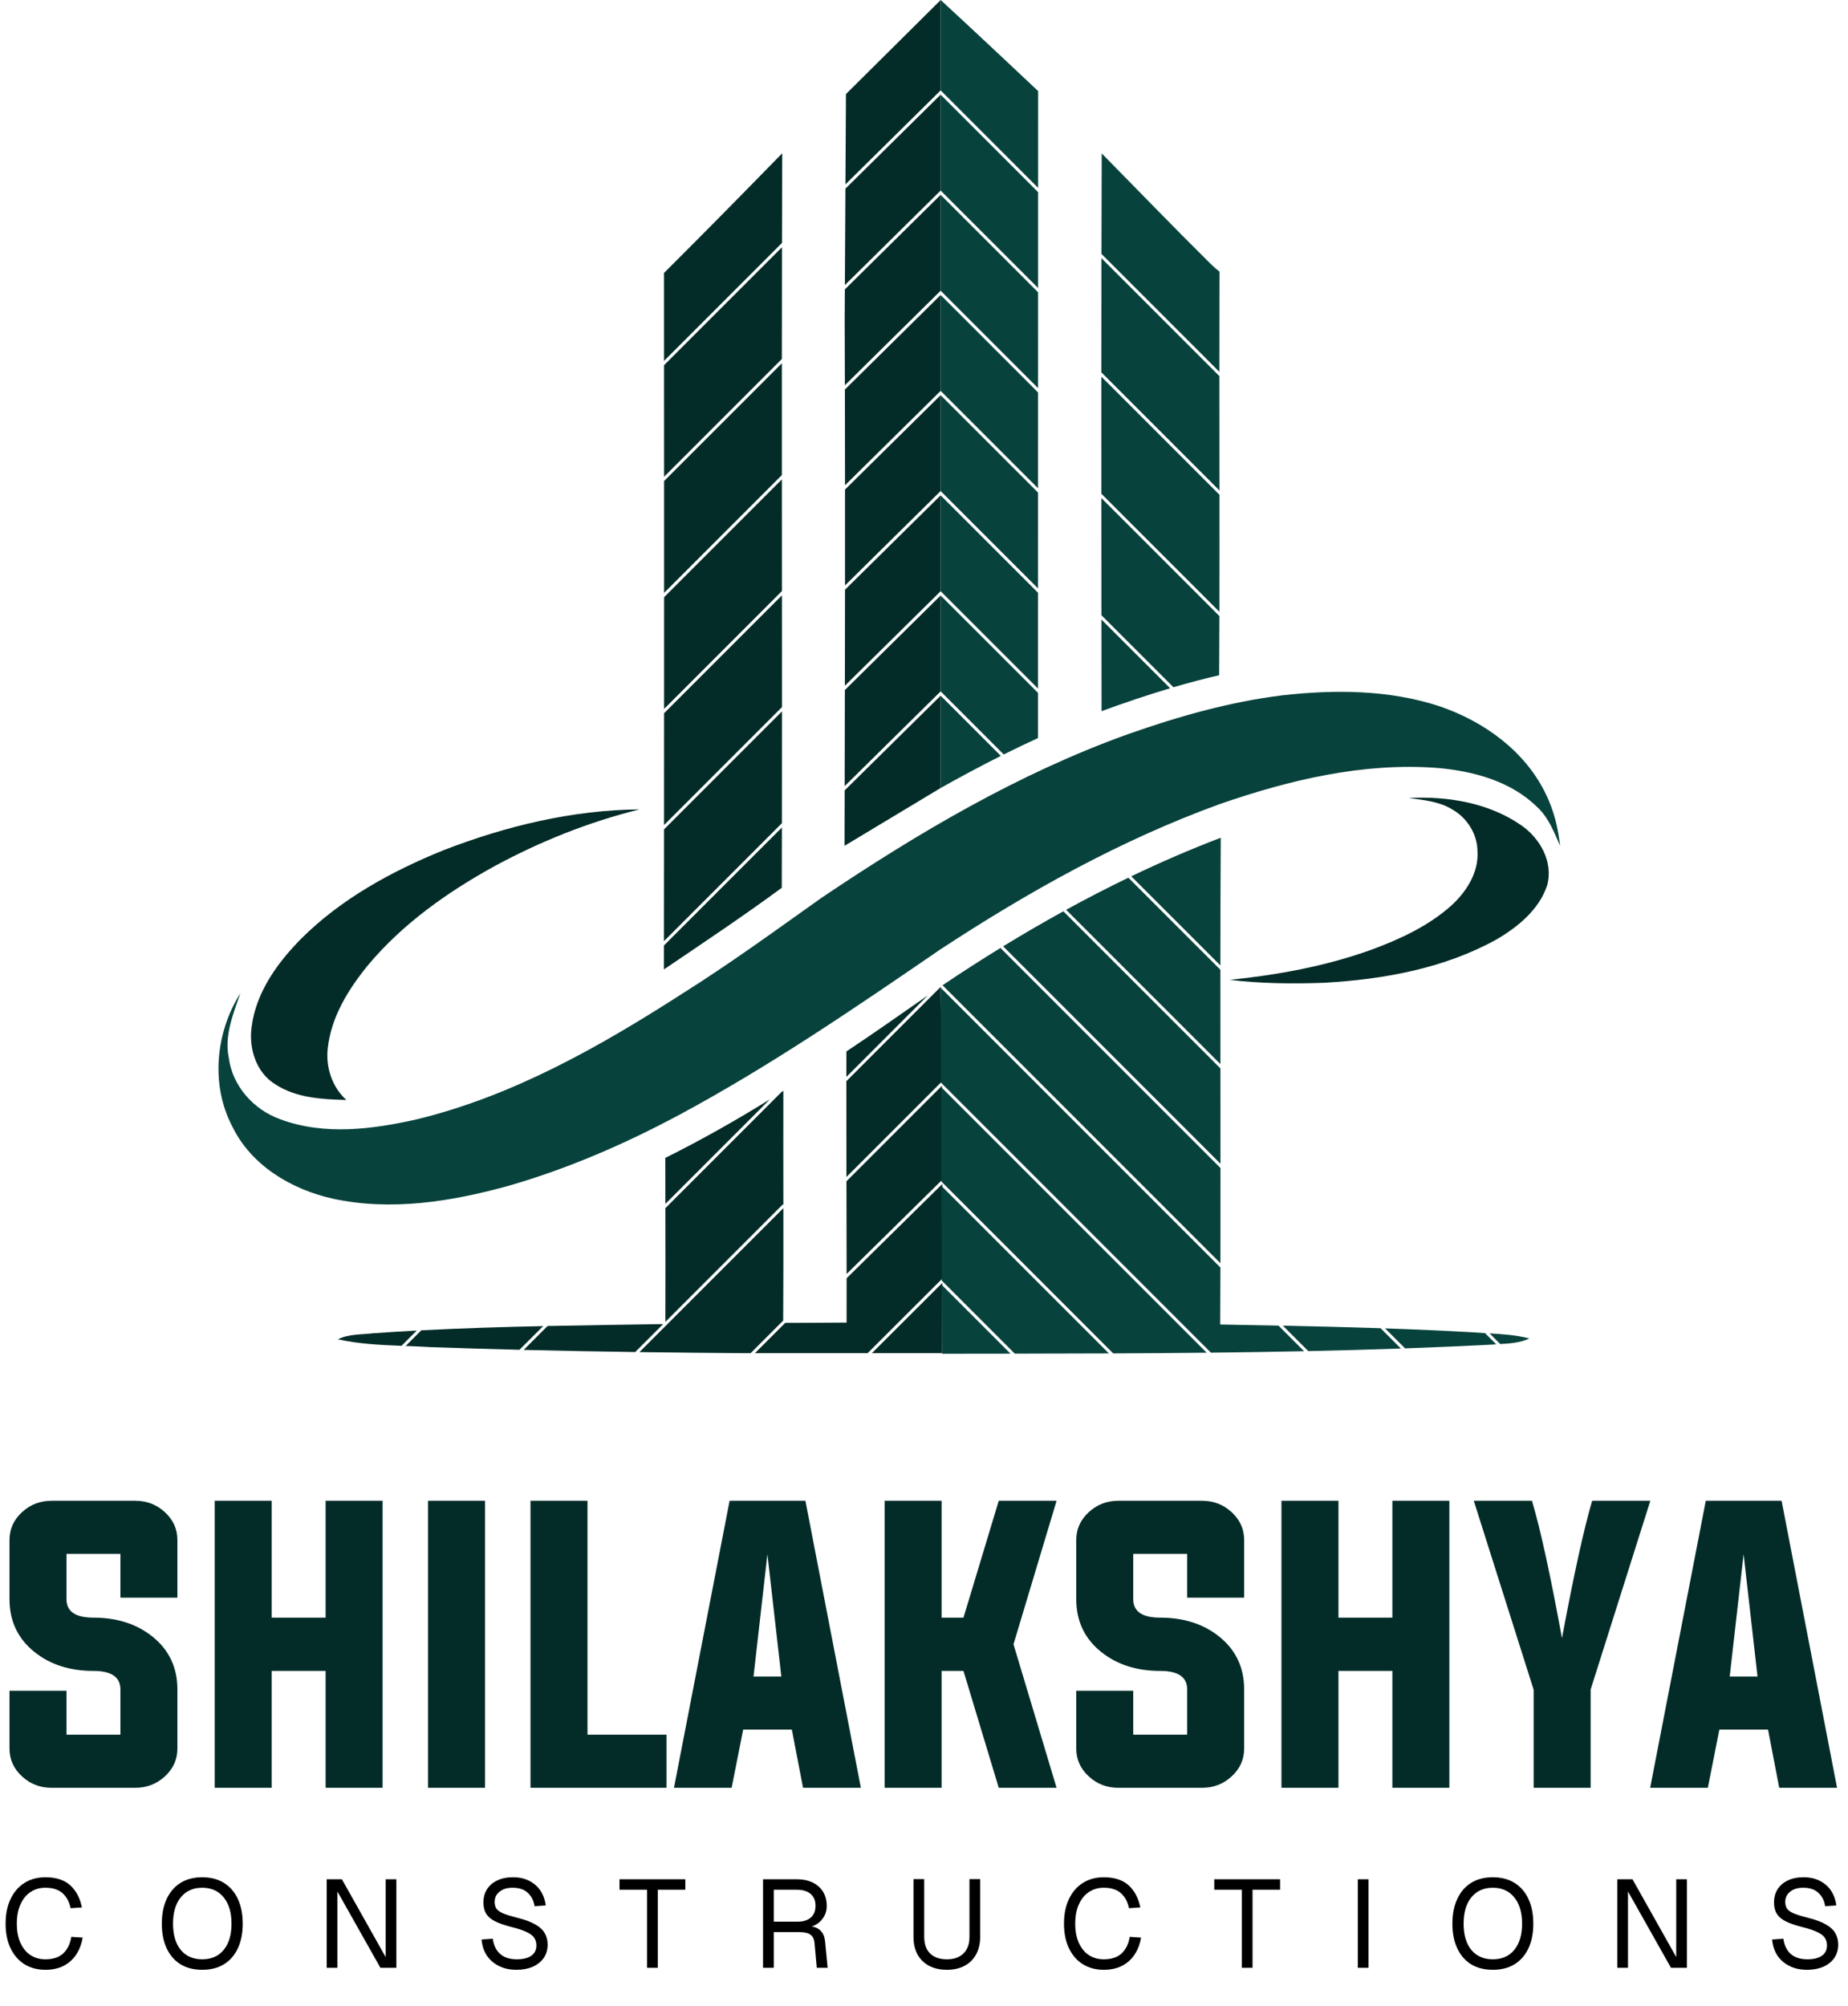 <svg width="609" height="661" viewBox="0 0 609 661" fill="none" xmlns="http://www.w3.org/2000/svg">
<path d="M329.827 249.034C323.091 252.414 316.383 256.01 310 259.605V229.207L329.827 249.034ZM342.072 228.278C342.071 233.726 342.07 238.724 342.07 243.16C338.333 244.866 334.55 246.681 330.772 248.564L310 227.793V196.207L342.072 228.278ZM342.077 195.284C342.075 206.725 342.073 217.436 342.072 226.864L310 194.793V163.207L342.077 195.284ZM342.083 162.29C342.081 173.112 342.079 183.764 342.077 193.87L310 161.793V130.207L342.083 162.29ZM342.089 129.296C342.087 139.74 342.085 150.38 342.083 160.876L310 128.793V97.207L342.089 129.296ZM342.096 96.303C342.094 106.34 342.092 116.996 342.09 127.883L310 95.793V64.207L342.096 96.303ZM342.103 63.31C342.101 72.57 342.099 83.3 342.097 94.89L310 62.793V31.207L342.103 63.31ZM310 0C320.756 9.884 342.11 30 342.11 30C342.11 30 342.106 42.57 342.103 61.895L310 29.793V0Z" fill="#08423C"/>
<path d="M385.61 226.741C378 229.004 370.476 231.563 363.019 234.29C363.008 224.232 362.996 214.174 362.985 204.116L385.61 226.741ZM401.85 202.982C401.833 209.528 401.808 216.027 401.769 222.46C396.704 223.624 391.684 224.957 386.701 226.418L362.983 202.7C362.969 189.826 362.956 176.953 362.948 164.079L401.85 202.982ZM401.875 163.007C401.885 175.936 401.886 188.839 401.854 201.571L362.947 162.664C362.939 149.8 362.938 136.937 362.942 124.073L401.875 163.007ZM401.845 123.922C401.848 136.409 401.864 149.01 401.874 161.591L362.942 122.659C362.947 110.126 362.96 97.592 362.982 85.059L401.845 123.922ZM363.069 50.54C374.859 62.51 386.51 74.62 398.46 86.43C400.09 88.11 401.89 89.5 401.89 89.5C401.852 100.345 401.842 111.379 401.844 122.506L362.985 83.647C363.005 72.612 363.031 61.576 363.069 50.54Z" fill="#08423C"/>
<g clip-path="url(#clip0_221_143)">
<path d="M311 259L278.31 278.65C278.324 272.569 278.336 266.487 278.351 260.405L310.826 228.352L310.114 227.648L278.354 258.996C278.378 248.443 278.402 237.89 278.421 227.336L310.754 195.422L311 259ZM310.753 195.279L310.114 194.648L278.423 225.928C278.442 215.382 278.458 204.836 278.467 194.29L310.627 162.548L310.753 195.279ZM310.625 162.153L310.114 161.648L278.469 192.883C278.477 182.35 278.477 171.818 278.472 161.285L310.5 129.673L310.625 162.153ZM310.497 129.026L310.114 128.648L278.471 159.881C278.465 149.364 278.452 138.846 278.428 128.329L310.373 96.798L310.497 129.026ZM310.369 95.9L310.114 95.648L278.425 126.926C278.408 119.77 278.387 112.615 278.359 105.46L278.416 95.34L310.246 63.924L310.369 95.9ZM310.241 62.773L310.114 62.648L278.424 93.927L278.604 62.155L310.119 31.048L310.241 62.773ZM310.114 29.648L278.611 60.742L278.779 31L310 0L310.114 29.648Z" fill="#032C28"/>
</g>
<path d="M257.665 272.628C257.655 279.249 257.645 285.87 257.629 292.49C244.939 301.82 231.839 310.55 218.799 319.38C218.802 316.749 218.802 314.118 218.804 311.487L257.665 272.628ZM257.689 234.376C257.689 246.654 257.683 258.933 257.667 271.211L218.805 310.072C218.816 297.793 218.824 285.513 218.831 273.234L257.689 234.376ZM257.677 196.148C257.684 208.419 257.69 220.69 257.69 232.961L218.832 271.819C218.838 259.54 218.843 247.26 218.846 234.98L257.677 196.148ZM257.657 157.937C257.662 170.203 257.669 182.469 257.676 194.735L218.846 233.565C218.849 221.29 218.852 209.015 218.852 196.74L257.657 157.937ZM257.654 119.684C257.649 131.963 257.65 144.243 257.656 156.522L218.852 195.326C218.852 183.047 218.851 170.768 218.848 158.488L257.654 119.684ZM257.693 81.456C257.669 93.727 257.659 105.998 257.654 118.269L218.848 157.075C218.845 144.822 218.839 132.568 218.833 120.314L257.693 81.456ZM257.78 50.5C257.743 60.346 257.715 70.192 257.696 80.038L218.833 118.901C218.828 109.241 218.825 99.581 218.819 89.92C231.919 76.9 244.87 63.71 257.78 50.5Z" fill="#032C28"/>
<g clip-path="url(#clip1_221_143)">
<path d="M311.5 446C303.397 445.999 295.283 445.993 287.161 445.979L311.201 421.99L311.5 446ZM311.185 420.595L285.749 445.977C273.43 445.955 261.094 445.913 248.753 445.834L258.76 435.827C265.497 435.8 272.244 435.797 278.99 435.729C279 430.862 279 425.994 278.998 421.126L310.803 389.798L311.185 420.595ZM258.157 398.026C258.172 410.397 258.172 422.769 258.093 435.14L258.063 435.11L247.348 445.825C235.143 445.745 222.933 445.626 210.729 445.455L258.157 398.026ZM209.334 445.436C197.072 445.26 184.816 445.032 172.576 444.731L180.447 436.86C193.144 436.595 205.844 436.431 218.539 436.23L209.334 445.436ZM171.197 444.696C161.425 444.452 151.664 444.165 141.92 443.82C139.182 443.648 136.431 443.542 133.677 443.438L138.834 438.28C152.214 437.587 165.607 437.179 179.003 436.891L171.197 444.696ZM132.316 443.384C125.275 443.112 118.228 442.772 111.351 441.24C114.981 439.45 119.141 439.71 123.061 439.24C127.819 438.904 132.58 438.613 137.342 438.358L132.316 443.384ZM258.15 359.39C258.116 371.916 258.141 384.442 258.156 396.968L257.979 396.791L219.271 435.498C219.31 423.008 219.294 410.522 219.273 398.034L257.521 359.787C257.73 359.654 257.941 359.523 258.15 359.39ZM310.785 388.411L278.997 419.722C278.991 409.53 278.967 399.339 278.944 389.148L278.96 389.164L310.405 357.718L310.785 388.411ZM219.271 396.622C219.263 391.575 219.256 386.528 219.25 381.479C231.042 375.597 242.528 369.12 253.725 362.169L219.271 396.622ZM310.388 356.321L278.941 387.768C278.918 377.216 278.9 366.665 278.911 356.115L278.96 356.164L310.001 325.123L310.388 356.321ZM278.914 354.795C278.918 351.997 278.921 349.198 278.93 346.4C288.195 340.244 296.786 334.183 305.786 327.923L278.914 354.795Z" fill="#032C28"/>
</g>
<path d="M333.006 445.972C325.494 445.982 317.991 445.989 310.5 446C310.44 438.442 310.397 430.884 310.359 423.324L333.006 445.972ZM365.436 445.89C355.085 445.934 344.743 445.955 334.417 445.969L310.353 421.903C310.303 411.5 310.267 401.096 310.238 390.692L365.436 445.89ZM397.664 445.657C387.389 445.768 377.113 445.839 366.845 445.885L310.234 389.274C310.206 378.896 310.179 368.517 310.146 358.14L397.664 445.657ZM402.174 417.58C402.159 423.843 402.138 430.106 402.106 436.368C408.51 436.482 414.915 436.598 421.319 436.726L429.751 445.157C419.527 445.372 409.295 445.528 399.062 445.643L310.143 356.722C310.109 346.283 310.066 335.845 310.002 325.408L402.174 417.58ZM422.762 436.754C433.502 436.972 444.243 437.23 454.979 437.592L461.662 444.274C451.5 444.629 441.322 444.908 431.135 445.127L422.762 436.754ZM456.445 437.644C466.461 437.99 476.474 438.426 486.479 439.006C487.445 439.08 488.415 439.141 489.386 439.2L493.069 442.884C492.516 442.918 491.966 442.956 491.419 443.003C481.974 443.487 472.509 443.89 463.029 444.228L456.445 437.644ZM490.891 439.291C495.297 439.554 499.716 439.842 504 440.965C501.001 442.388 497.686 442.615 494.405 442.806L490.891 439.291ZM402.199 384.812C402.203 395.265 402.201 405.717 402.178 416.17L310.604 324.596C316.854 320.395 323.223 316.289 329.698 312.311L402.199 384.812ZM402.174 351.988C402.184 362.458 402.194 372.928 402.199 383.397L330.575 311.773C337.09 307.788 343.71 303.932 350.422 300.236L402.174 351.988ZM402.164 319.482C402.158 329.846 402.163 340.21 402.173 350.573L351.334 299.734C358.084 296.037 364.925 292.502 371.844 289.163L402.164 319.482ZM402.295 276C402.209 290.022 402.174 304.045 402.164 318.068L372.799 288.704C382.495 284.055 392.34 279.79 402.295 276Z" fill="#08423C"/>
<path d="M371.769 241.86C388.219 236.06 405.129 231.25 422.469 229.09C439.739 227.15 457.659 227.19 474.319 232.66C488.939 237.61 502.569 247.39 509.389 261.54C512.039 266.88 513.469 272.74 514.109 278.65C512.159 274.19 510.369 269.47 506.749 266.06C498.009 257.35 485.489 254 473.519 252.99C449.139 251.17 424.929 256.96 402.039 264.88C369.369 276.72 338.849 293.79 309.869 312.8C281.939 331.92 253.949 351.1 224.109 367.15C206.069 376.83 187.199 385.03 167.519 390.69C148.849 395.85 128.939 399.08 109.749 394.92C96.139 391.91 82.829 384.05 76.569 371.16C69.349 357.45 71.029 340.19 79.189 327.26C76.869 334.08 73.869 341.14 75.399 348.5C76.589 357.81 83.589 365.6 92.299 368.72C106.819 374.17 122.849 372.07 137.609 368.71C169.049 361.02 197.559 344.88 224.579 327.53C240.389 317.6 255.489 306.61 270.709 295.8C302.419 274.46 335.659 254.81 371.769 241.86Z" fill="#08423C"/>
<path d="M464.299 262.9C477.009 262.26 490.479 264.45 501.139 271.77C507.509 276.07 512.009 284.01 509.829 291.78C507.149 299.71 500.229 305.37 493.229 309.47C475.909 319.08 455.959 322.67 436.379 323.78C425.999 324.15 415.569 324.06 405.249 322.82C421.049 321.2 436.819 318.33 451.799 312.94C461.289 309.46 470.699 305.11 478.299 298.32C483.259 293.78 487.329 287.44 486.899 280.47C486.859 274.7 483.379 269.29 478.369 266.55C474.119 263.99 469.079 263.61 464.299 262.9Z" fill="#032C28"/>
<path d="M146.119 280.12C166.709 272.15 188.609 266.84 210.759 266.66C194.179 270.75 178.189 277.14 163.169 285.25C147.559 293.82 132.699 304.3 121.219 318.04C114.779 325.96 109.079 335.11 107.999 345.48C107.329 351.68 109.459 358.16 114.139 362.39C106.129 362.18 97.609 361.75 90.689 357.21C84.399 353.37 81.939 345.36 82.919 338.34C84.349 326.97 91.369 317.25 99.219 309.29C112.379 296.16 129.009 287.06 146.119 280.12Z" fill="#032C28"/>
<path d="M39.681 511.928H21.909V526.851C21.909 530.912 24.871 532.943 30.795 532.943C38.545 532.943 45.01 535.011 50.189 539.147C55.703 543.543 58.46 549.356 58.46 556.584V576.09C58.46 579.666 57.082 582.722 54.325 585.255C51.605 587.752 48.363 589 44.6 589H16.99C13.227 589 9.986 587.752 7.266 585.255C4.508 582.722 3.13 579.666 3.13 576.09V557.031H21.909V571.507H39.681V556.584C39.681 552.523 36.719 550.492 30.795 550.492C23.045 550.492 16.581 548.424 11.401 544.288C5.887 539.892 3.13 534.079 3.13 526.851V507.346C3.13 503.769 4.508 500.713 7.266 498.18C9.986 495.683 13.227 494.435 16.99 494.435H44.6C48.363 494.435 51.605 495.683 54.325 498.18C57.082 500.713 58.46 503.769 58.46 507.346V526.348H39.681V511.928ZM89.535 550.492V589H70.756V494.435H89.535V532.943H107.308V494.435H126.087V589H107.308V550.492H89.535ZM141.065 589V494.435H159.844V589H141.065ZM174.822 589V494.435H193.601V571.507H219.645V589H174.822ZM248.317 552.337H257.483L252.9 512.04L248.317 552.337ZM244.907 569.83L241.107 589H222.105L240.436 494.435H265.419L283.695 589H264.636L260.948 569.83H244.907ZM310.298 550.492V589H291.519V494.435H310.298V532.943H317.508L329.133 494.435H348.191L333.995 541.718L348.191 589H329.133L317.508 550.492H310.298ZM391.226 511.928H373.453V526.851C373.453 530.912 376.415 532.943 382.34 532.943C390.09 532.943 396.554 535.011 401.733 539.147C407.248 543.543 410.005 549.356 410.005 556.584V576.09C410.005 579.666 408.626 582.722 405.869 585.255C403.149 587.752 399.907 589 396.144 589H368.535C364.772 589 361.53 587.752 358.81 585.255C356.053 582.722 354.674 579.666 354.674 576.09V557.031H373.453V571.507H391.226V556.584C391.226 552.523 388.264 550.492 382.34 550.492C374.59 550.492 368.125 548.424 362.946 544.288C357.432 539.892 354.674 534.079 354.674 526.851V507.346C354.674 503.769 356.053 500.713 358.81 498.18C361.53 495.683 364.772 494.435 368.535 494.435H396.144C399.907 494.435 403.149 495.683 405.869 498.18C408.626 500.713 410.005 503.769 410.005 507.346V526.348H391.226V511.928ZM441.079 550.492V589H422.3V494.435H441.079V532.943H458.852V494.435H477.631V589H458.852V550.492H441.079ZM524.187 556.64V589H505.408V556.696L485.679 494.435H504.849C507.606 503.638 510.904 518.728 514.742 539.706C518.654 518.728 521.97 503.638 524.69 494.435H543.86L524.187 556.64ZM570.016 552.337H579.182L574.599 512.04L570.016 552.337ZM566.607 569.83L562.807 589H543.804L562.136 494.435H587.118L605.394 589H586.336L582.647 569.83H566.607Z" fill="#032C28"/>
<path d="M14.953 648.956C12.351 648.956 10.064 648.354 8.093 647.149C6.121 645.916 4.587 644.164 3.492 641.89C2.396 639.617 1.849 636.906 1.849 633.757C1.849 630.607 2.396 627.896 3.492 625.623C4.587 623.323 6.121 621.556 8.093 620.324C10.064 619.091 12.351 618.475 14.953 618.475C18.486 618.475 21.224 619.365 23.169 621.145C25.113 622.926 26.387 625.349 26.989 628.416L23.251 628.663C22.84 626.582 21.964 624.938 20.622 623.733C19.28 622.528 17.39 621.926 14.953 621.926C13.091 621.926 11.447 622.405 10.023 623.364C8.627 624.295 7.531 625.65 6.737 627.431C5.943 629.183 5.546 631.292 5.546 633.757C5.546 636.222 5.943 638.33 6.737 640.083C7.531 641.836 8.627 643.178 10.023 644.109C11.447 645.04 13.091 645.505 14.953 645.505C17.5 645.505 19.472 644.848 20.868 643.534C22.265 642.192 23.141 640.384 23.497 638.111L27.235 638.358C26.88 640.466 26.181 642.315 25.14 643.903C24.1 645.492 22.717 646.738 20.991 647.642C19.294 648.518 17.281 648.956 14.953 648.956ZM66.636 648.956C63.87 648.956 61.487 648.354 59.488 647.149C57.516 645.916 55.996 644.164 54.928 641.89C53.86 639.617 53.326 636.906 53.326 633.757C53.326 630.607 53.86 627.896 54.928 625.623C55.996 623.323 57.516 621.556 59.488 620.324C61.487 619.091 63.87 618.475 66.636 618.475C69.429 618.475 71.812 619.091 73.784 620.324C75.783 621.556 77.316 623.323 78.384 625.623C79.452 627.896 79.987 630.607 79.987 633.757C79.987 636.906 79.452 639.617 78.384 641.89C77.316 644.164 75.783 645.916 73.784 647.149C71.812 648.354 69.429 648.956 66.636 648.956ZM66.636 645.505C69.648 645.505 72.003 644.478 73.701 642.424C75.427 640.343 76.289 637.454 76.289 633.757C76.289 630.06 75.427 627.17 73.701 625.089C72.003 622.98 69.648 621.926 66.636 621.926C63.651 621.926 61.295 622.98 59.57 625.089C57.872 627.17 57.023 630.06 57.023 633.757C57.023 637.454 57.872 640.343 59.57 642.424C61.295 644.478 63.651 645.505 66.636 645.505ZM107.657 648.299V619.133H112.669L127.087 644.766V619.133H130.62V648.299H125.362L111.19 623.158V648.299H107.657ZM170.241 648.956C167.995 648.956 166.037 648.532 164.366 647.683C162.696 646.834 161.368 645.67 160.382 644.191C159.423 642.685 158.862 640.946 158.698 638.974L162.395 638.727C162.696 640.891 163.504 642.561 164.818 643.739C166.16 644.917 167.995 645.505 170.323 645.505C172.35 645.505 173.924 645.122 175.047 644.355C176.197 643.561 176.772 642.411 176.772 640.905C176.772 640.001 176.553 639.207 176.115 638.522C175.704 637.81 174.896 637.166 173.691 636.591C172.514 635.989 170.761 635.4 168.433 634.825C166.188 634.25 164.394 633.62 163.052 632.935C161.737 632.251 160.779 631.415 160.176 630.429C159.601 629.443 159.314 628.225 159.314 626.773C159.314 625.13 159.697 623.692 160.464 622.46C161.258 621.2 162.381 620.228 163.832 619.543C165.284 618.831 167.009 618.475 169.008 618.475C171.145 618.475 172.979 618.886 174.513 619.708C176.047 620.502 177.265 621.597 178.169 622.994C179.073 624.391 179.634 625.979 179.853 627.759L176.156 628.006C175.91 626.226 175.184 624.774 173.979 623.651C172.801 622.501 171.117 621.926 168.926 621.926C167.119 621.926 165.681 622.364 164.613 623.24C163.545 624.089 163.011 625.212 163.011 626.609C163.011 627.513 163.216 628.266 163.627 628.868C164.065 629.443 164.832 629.964 165.927 630.429C167.023 630.868 168.598 631.347 170.652 631.867C173.089 632.47 175.02 633.195 176.444 634.044C177.895 634.866 178.922 635.824 179.525 636.92C180.155 638.015 180.47 639.261 180.47 640.658C180.47 642.356 180.031 643.835 179.155 645.095C178.279 646.327 177.074 647.286 175.54 647.97C174.006 648.627 172.24 648.956 170.241 648.956ZM213.235 648.299V622.583H204.156V619.133H225.846V622.583H216.768V648.299H213.235ZM251.458 648.299V619.133H262.509C265.576 619.133 268 619.927 269.78 621.515C271.56 623.104 272.45 625.253 272.45 627.965C272.45 629.087 272.217 630.114 271.751 631.046C271.286 631.949 270.683 632.716 269.944 633.346C269.205 633.976 268.397 634.414 267.52 634.661C268.807 634.88 269.821 635.4 270.56 636.222C271.327 637.043 271.779 638.207 271.916 639.713L272.737 648.299H269.163L268.424 640.083C268.315 638.878 267.876 637.988 267.11 637.413C266.37 636.838 265.151 636.55 263.453 636.55H254.991V648.299H251.458ZM254.991 633.1H262.961C264.741 633.1 266.151 632.648 267.192 631.744C268.232 630.84 268.753 629.553 268.753 627.882C268.753 626.184 268.219 624.884 267.151 623.98C266.083 623.049 264.535 622.583 262.509 622.583H254.991V633.1ZM312.045 648.956C309.799 648.956 307.841 648.518 306.171 647.642C304.528 646.765 303.254 645.519 302.35 643.903C301.474 642.26 301.036 640.329 301.036 638.111V619.091H304.569V638.111C304.569 640.466 305.212 642.288 306.499 643.575C307.814 644.862 309.663 645.505 312.045 645.505C314.4 645.505 316.222 644.862 317.509 643.575C318.823 642.288 319.48 640.466 319.48 638.111V619.091H323.013V638.111C323.013 640.329 322.561 642.26 321.658 643.903C320.781 645.519 319.522 646.765 317.878 647.642C316.235 648.518 314.291 648.956 312.045 648.956ZM363.741 648.956C361.14 648.956 358.853 648.354 356.881 647.149C354.909 645.916 353.376 644.164 352.28 641.89C351.185 639.617 350.637 636.906 350.637 633.757C350.637 630.607 351.185 627.896 352.28 625.623C353.376 623.323 354.909 621.556 356.881 620.324C358.853 619.091 361.14 618.475 363.741 618.475C367.274 618.475 370.013 619.365 371.957 621.145C373.902 622.926 375.175 625.349 375.778 628.416L372.039 628.663C371.629 626.582 370.752 624.938 369.41 623.733C368.068 622.528 366.179 621.926 363.741 621.926C361.879 621.926 360.236 622.405 358.812 623.364C357.415 624.295 356.32 625.65 355.526 627.431C354.731 629.183 354.334 631.292 354.334 633.757C354.334 636.222 354.731 638.33 355.526 640.083C356.32 641.836 357.415 643.178 358.812 644.109C360.236 645.04 361.879 645.505 363.741 645.505C366.288 645.505 368.26 644.848 369.657 643.534C371.054 642.192 371.93 640.384 372.286 638.111L376.024 638.358C375.668 640.466 374.97 642.315 373.929 643.903C372.888 645.492 371.505 646.738 369.78 647.642C368.082 648.518 366.069 648.956 363.741 648.956ZM409.236 648.299V622.583H400.157V619.133H421.847V622.583H412.769V648.299H409.236ZM447.459 648.299V619.133H450.992V648.299H447.459ZM491.942 648.956C489.176 648.956 486.794 648.354 484.795 647.149C482.823 645.916 481.303 644.164 480.235 641.89C479.167 639.617 478.633 636.906 478.633 633.757C478.633 630.607 479.167 627.896 480.235 625.623C481.303 623.323 482.823 621.556 484.795 620.324C486.794 619.091 489.176 618.475 491.942 618.475C494.736 618.475 497.118 619.091 499.09 620.324C501.089 621.556 502.623 623.323 503.691 625.623C504.759 627.896 505.293 630.607 505.293 633.757C505.293 636.906 504.759 639.617 503.691 641.89C502.623 644.164 501.089 645.916 499.09 647.149C497.118 648.354 494.736 648.956 491.942 648.956ZM491.942 645.505C494.955 645.505 497.31 644.478 499.008 642.424C500.733 640.343 501.596 637.454 501.596 633.757C501.596 630.06 500.733 627.17 499.008 625.089C497.31 622.98 494.955 621.926 491.942 621.926C488.957 621.926 486.602 622.98 484.877 625.089C483.179 627.17 482.33 630.06 482.33 633.757C482.33 637.454 483.179 640.343 484.877 642.424C486.602 644.478 488.957 645.505 491.942 645.505ZM532.964 648.299V619.133H537.975L552.394 644.766V619.133H555.927V648.299H550.669L536.496 623.158V648.299H532.964ZM595.548 648.956C593.302 648.956 591.344 648.532 589.673 647.683C588.003 646.834 586.674 645.67 585.688 644.191C584.73 642.685 584.169 640.946 584.004 638.974L587.701 638.727C588.003 640.891 588.811 642.561 590.125 643.739C591.467 644.917 593.302 645.505 595.63 645.505C597.656 645.505 599.231 645.122 600.354 644.355C601.504 643.561 602.079 642.411 602.079 640.905C602.079 640.001 601.86 639.207 601.422 638.522C601.011 637.81 600.203 637.166 598.998 636.591C597.821 635.989 596.068 635.4 593.74 634.825C591.494 634.25 589.701 633.62 588.359 632.935C587.044 632.251 586.086 631.415 585.483 630.429C584.908 629.443 584.62 628.225 584.62 626.773C584.62 625.13 585.004 623.692 585.771 622.46C586.565 621.2 587.688 620.228 589.139 619.543C590.591 618.831 592.316 618.475 594.315 618.475C596.451 618.475 598.286 618.886 599.82 619.708C601.353 620.502 602.572 621.597 603.476 622.994C604.38 624.391 604.941 625.979 605.16 627.759L601.463 628.006C601.216 626.226 600.491 624.774 599.286 623.651C598.108 622.501 596.424 621.926 594.233 621.926C592.425 621.926 590.988 622.364 589.92 623.24C588.852 624.089 588.318 625.212 588.318 626.609C588.318 627.513 588.523 628.266 588.934 628.868C589.372 629.443 590.139 629.964 591.234 630.429C592.33 630.868 593.904 631.347 595.958 631.867C598.396 632.47 600.326 633.195 601.75 634.044C603.202 634.866 604.229 635.824 604.831 636.92C605.461 638.015 605.776 639.261 605.776 640.658C605.776 642.356 605.338 643.835 604.462 645.095C603.585 646.327 602.38 647.286 600.847 647.97C599.313 648.627 597.547 648.956 595.548 648.956Z" fill="black"/>
<defs>
<clipPath id="clip0_221_143">
<rect width="32" height="279" fill="white" transform="translate(278)"/>
</clipPath>
<clipPath id="clip1_221_143">
<rect width="199.65" height="121.09" fill="white" transform="translate(110.859 324.71)"/>
</clipPath>
</defs>
</svg>
